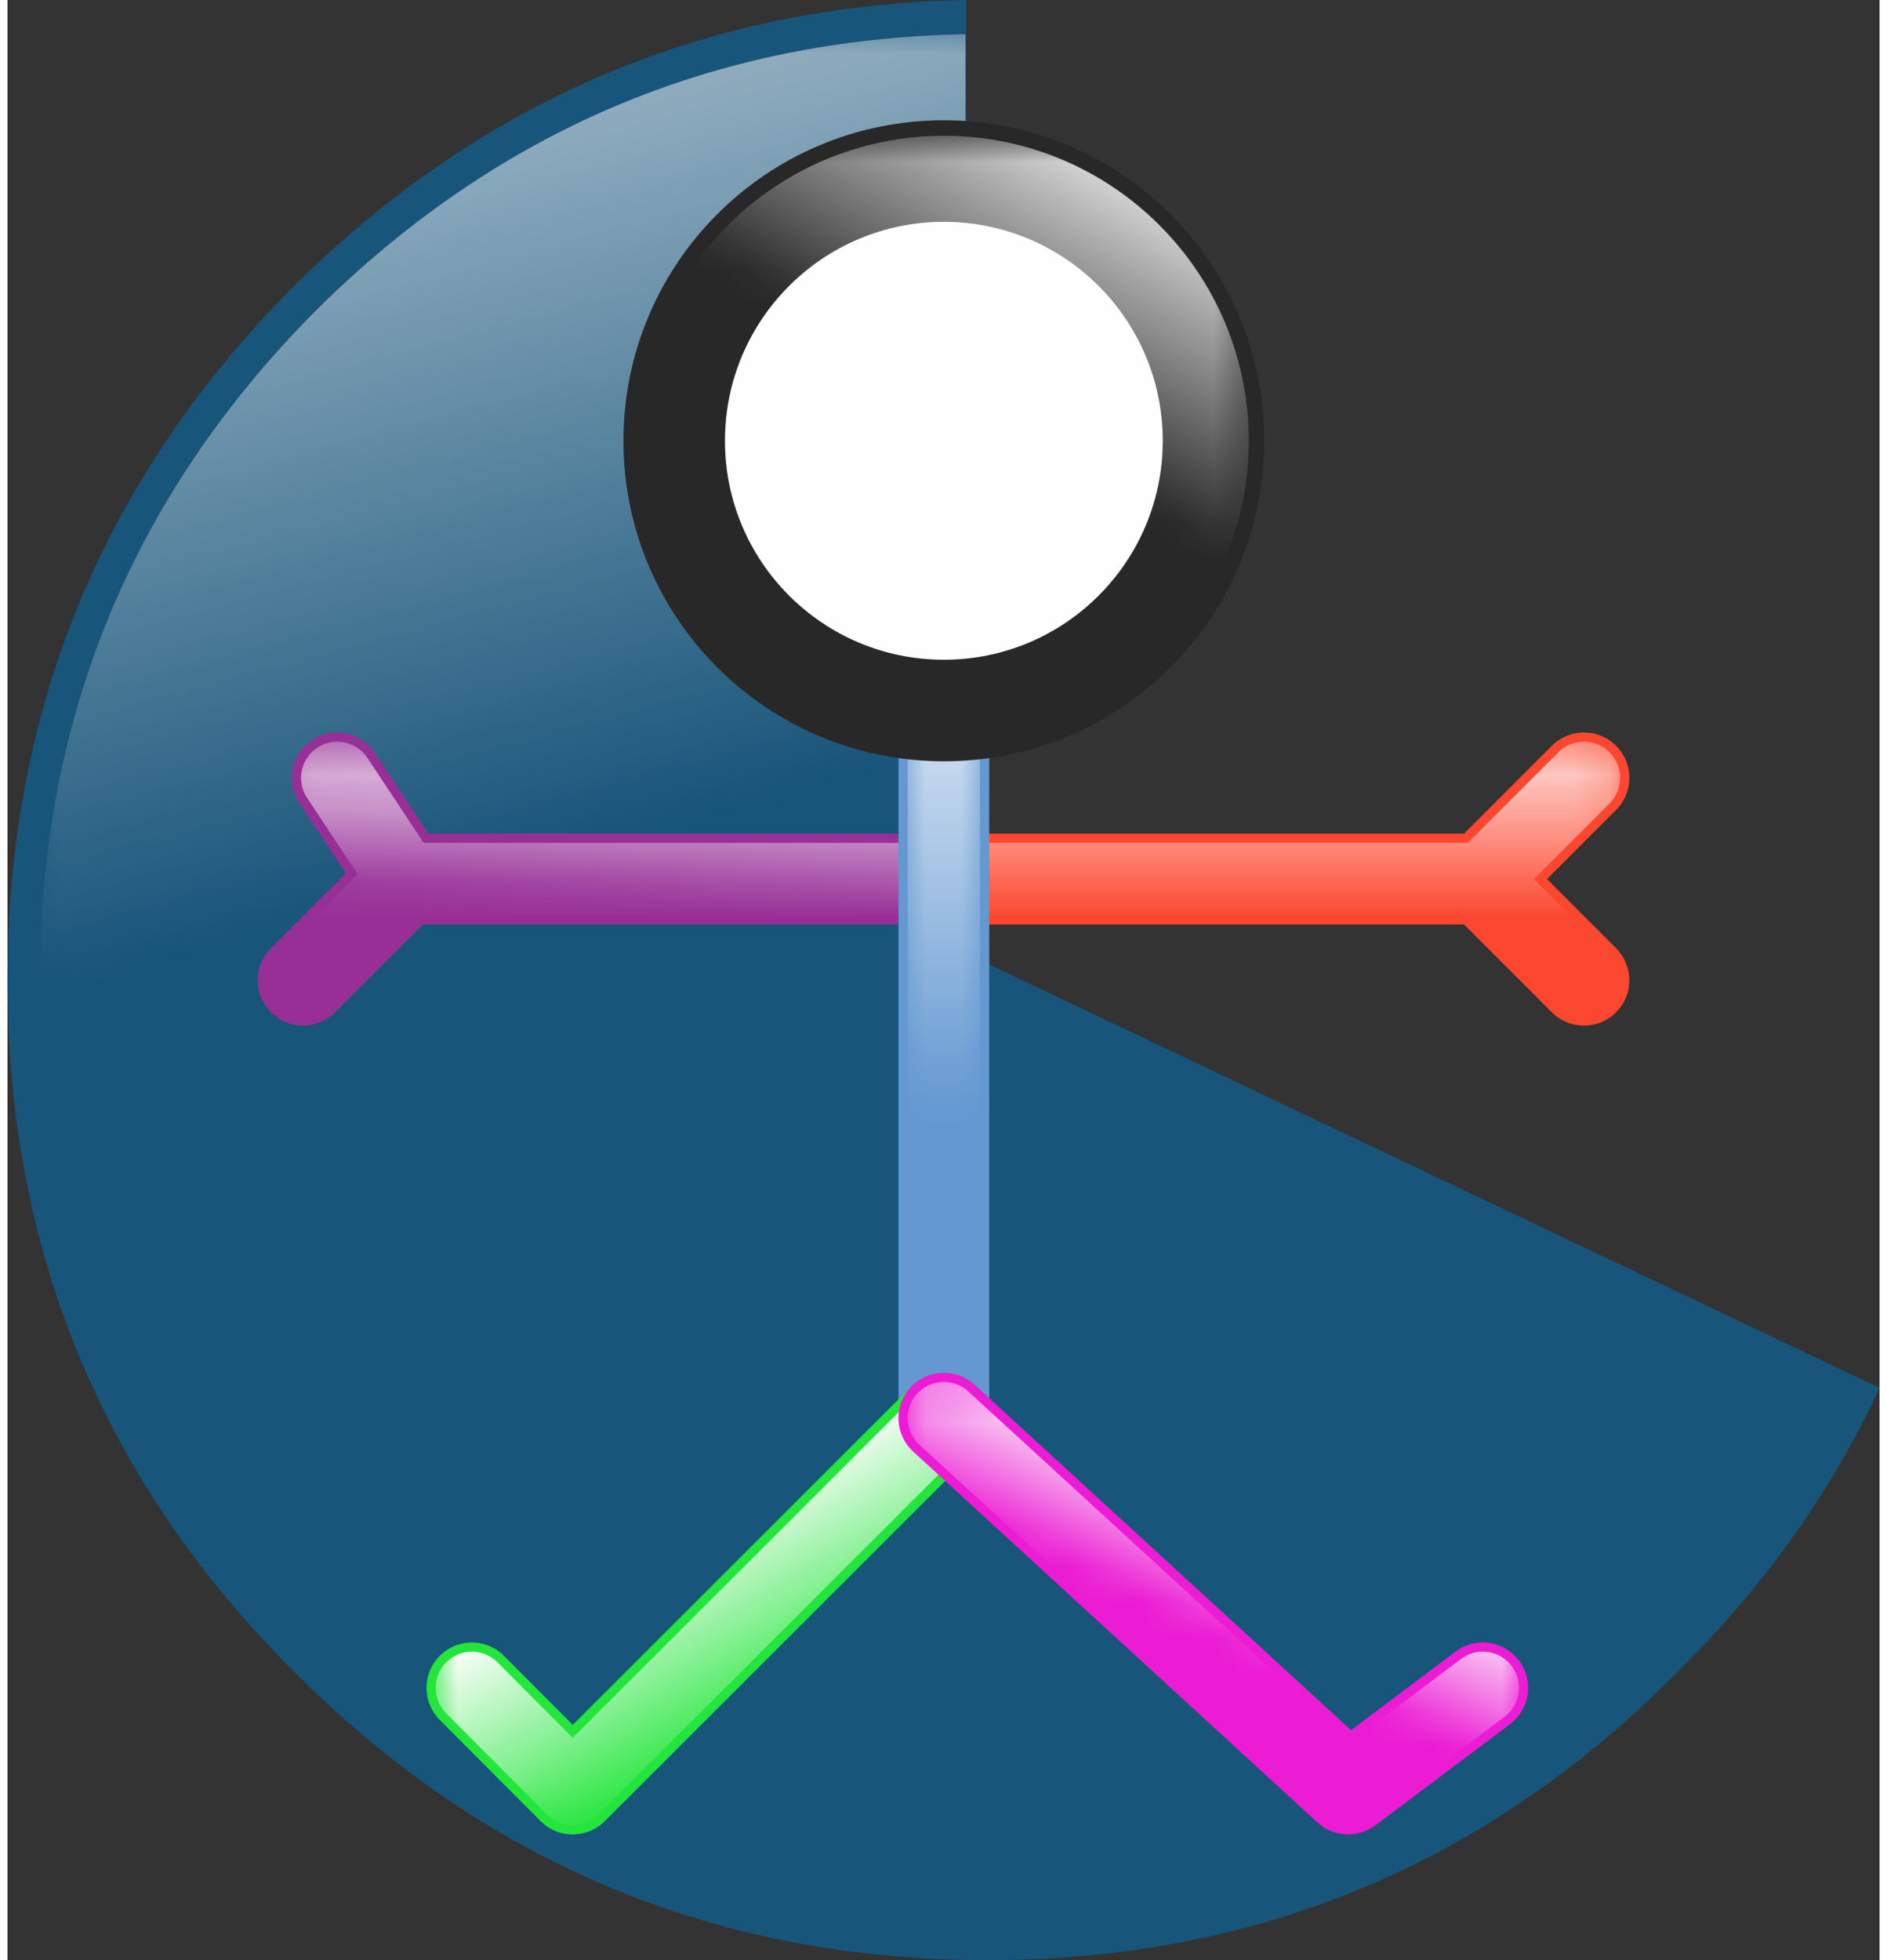 <?xml version="1.0" encoding="UTF-8"?>
<!DOCTYPE svg PUBLIC "-//W3C//DTD SVG 1.1//EN" "http://www.w3.org/Graphics/SVG/1.1/DTD/svg11.dtd">
<!-- Creator: CorelDRAW -->
<svg xmlns="http://www.w3.org/2000/svg" xml:space="preserve" width="52px" height="54px" version="1.1" style="shape-rendering:geometricPrecision; text-rendering:geometricPrecision; image-rendering:optimizeQuality; fill-rule:evenodd; clip-rule:evenodd"
viewBox="0 0 52 54.43"
 xmlns:xlink="http://www.w3.org/1999/xlink"
 xmlns:xodm="http://www.corel.com/coreldraw/odm/2003">
 <rect x="0" y="0" width="52" height="54.43" fill="#333333" stroke="none"/>
 <defs>
  <style type="text/css">
   <![CDATA[
    .str6 {stroke:#282829;stroke-width:2.82;stroke-miterlimit:22.926}
    .str7 {stroke:#FEFEFE;stroke-width:2.22;stroke-miterlimit:22.926}
    .str4 {stroke:#24E53B;stroke-width:2.52;stroke-linecap:round;stroke-linejoin:round;stroke-miterlimit:22.926}
    .str3 {stroke:#6398D1;stroke-width:2.52;stroke-linecap:round;stroke-linejoin:round;stroke-miterlimit:22.926}
    .str2 {stroke:#972F97;stroke-width:2.52;stroke-linecap:round;stroke-linejoin:round;stroke-miterlimit:22.926}
    .str5 {stroke:#EB1CD3;stroke-width:2.52;stroke-linecap:round;stroke-linejoin:round;stroke-miterlimit:22.926}
    .str0 {stroke:#FB472F;stroke-width:2.52;stroke-linecap:round;stroke-linejoin:round;stroke-miterlimit:22.926}
    .str1 {stroke:#FEFEFE;stroke-width:2.01;stroke-linecap:round;stroke-linejoin:round;stroke-miterlimit:22.926}
    .fil2 {fill:none;fill-rule:nonzero}
    .fil3 {fill:#FEFEFE}
    .fil1 {fill:#FEFEFE;fill-rule:nonzero}
    .fil0 {fill:#18557A;fill-rule:nonzero}
   ]]>
  </style>
       <mask id="id0">
  <linearGradient id="id1" gradientUnits="userSpaceOnUse" x1="21.46" y1="22" x2="11.93" y2="-13.55">
   <stop offset="0" style="stop-opacity:0; stop-color:white"/>
   <stop offset="0.522" style="stop-opacity:0.502; stop-color:white"/>
   <stop offset="1" style="stop-opacity:1; stop-color:white"/>
  </linearGradient>
        <rect style="fill:url(#id1)" x="0.45" y="0.5" width="51.1" height="53.44"/>
       </mask>
      <mask id="id2">
  <linearGradient id="id3" gradientUnits="userSpaceOnUse" x1="37.49" y1="25.52" x2="37.49" y2="19.8">
   <stop offset="0" style="stop-opacity:0; stop-color:white"/>
   <stop offset="1" style="stop-opacity:1; stop-color:white"/>
  </linearGradient>
       <rect style="fill:url(#id3)" x="24.05" y="20.59" width="20.75" height="7.64"/>
      </mask>
      <mask id="id4">
  <linearGradient id="id5" gradientUnits="userSpaceOnUse" x1="15.57" y1="25.09" x2="15.85" y2="18.2">
   <stop offset="0" style="stop-opacity:0; stop-color:white"/>
   <stop offset="0.361" style="stop-opacity:0.502; stop-color:white"/>
   <stop offset="1" style="stop-opacity:1; stop-color:white"/>
  </linearGradient>
       <rect style="fill:url(#id5)" x="7.2" y="20.59" width="19.82" height="7.64"/>
      </mask>
      <mask id="id6">
  <linearGradient id="id7" gradientUnits="userSpaceOnUse" x1="27.25" y1="30.92" x2="27.26" y2="15.39">
   <stop offset="0" style="stop-opacity:0; stop-color:white"/>
   <stop offset="1" style="stop-opacity:1; stop-color:white"/>
  </linearGradient>
       <rect style="fill:url(#id7)" x="24.99" y="19.66" width="2.03" height="20.73"/>
      </mask>
       <mask id="id8">
  <linearGradient id="id9" gradientUnits="userSpaceOnUse" x1="21.55" y1="47.9" x2="18.36" y2="42.37">
   <stop offset="0" style="stop-opacity:0; stop-color:white"/>
   <stop offset="1" style="stop-opacity:1; stop-color:white"/>
  </linearGradient>
        <rect style="fill:url(#id9)" x="11.89" y="38.37" width="15.13" height="12.32"/>
       </mask>
       <mask id="id10">
  <linearGradient id="id11" gradientUnits="userSpaceOnUse" x1="39.28" y1="48.14" x2="40.98" y2="44.53">
   <stop offset="0" style="stop-opacity:0; stop-color:white"/>
   <stop offset="1" style="stop-opacity:1; stop-color:white"/>
  </linearGradient>
        <rect style="fill:url(#id11)" x="25" y="38.37" width="16.99" height="12.32"/>
       </mask>
     <mask id="id12">
  <linearGradient id="id13" gradientUnits="userSpaceOnUse" x1="26.88" y1="11.37" x2="31.5" y2="3.37">
   <stop offset="0" style="stop-opacity:0; stop-color:white"/>
   <stop offset="1" style="stop-opacity:1; stop-color:white"/>
  </linearGradient>
      <rect style="fill:url(#id13)" x="17.53" y="3.77" width="16.95" height="16.94"/>
     </mask>
 </defs>
 <g id="Camada_x0020_1">
  <g id="_1253468716128">
   <g>
    <path class="fil0" d="M26.63 0c-7.25,0.14 -13.48,2.79 -18.68,7.95 -5.31,5.34 -7.95,11.76 -7.95,19.27 0,7.5 2.64,13.89 7.95,19.19 5.34,5.35 11.76,8.02 19.27,8.02 7.5,0 13.89,-2.67 19.19,-8.02 2.4,-2.38 4.27,-5.01 5.59,-7.87l-25.37 -12.06 0 -26.48 0 0z"/>
   </g>
   <g>
    <g>
     <g>
      <path class="fil1" style="mask:url(#id0)" d="M26.61 0.95c-7,0.13 -13.01,2.68 -18.04,7.67 -5.12,5.15 -7.67,11.35 -7.67,18.6 0,7.24 2.55,13.41 7.67,18.52 5.16,5.16 11.36,7.75 18.6,7.75 7.25,0 13.42,-2.59 18.53,-7.75 2.32,-2.29 4.12,-4.83 5.4,-7.6l-24.49 -11.63 0 -25.56 0 0z"/>
     </g>
    </g>
   </g>
   <g id="_2601144651616">
    <g>
     <path class="fil2 str0" d="M43.79 21.6l-2.81 2.81 2.81 2.81m-18.73 -2.81l15.92 0"/>
    </g>
    <g>
     <path class="fil2 str1" style="mask:url(#id2)" d="M43.79 21.6l-2.81 2.81 2.81 2.81m-18.73 -2.81l15.92 0"/>
    </g>
    <g>
     <path class="fil2 str2" d="M9.16 21.6l1.86 2.81 14.99 0m-14.99 0l-2.81 2.81"/>
    </g>
    <g>
     <path class="fil2 str1" style="mask:url(#id4)" d="M9.16 21.6l1.86 2.81 14.99 0m-14.99 0l-2.81 2.81"/>
    </g>
    <g>
     <polyline class="fil2 str3" points="26.01,20.67 26.01,24.41 26.01,39.38 "/>
    </g>
    <g>
     <polyline class="fil2 str1" style="mask:url(#id6)" points="26.01,20.67 26.01,24.41 26.01,39.38 "/>
    </g>
    <g>
     <polyline class="fil2 str4" points="26.01,39.38 15.7,49.68 12.9,46.87 "/>
     <g>
      <polyline class="fil2 str1" style="mask:url(#id8)" points="26.01,39.38 15.7,49.68 12.9,46.87 "/>
     </g>
    </g>
    <g>
     <polyline class="fil2 str5" points="26.01,39.38 37.24,49.68 40.98,46.87 "/>
     <g>
      <polyline class="fil2 str1" style="mask:url(#id10)" points="26.01,39.38 37.24,49.68 40.98,46.87 "/>
     </g>
    </g>
    <circle class="fil3 str6" cx="26.01" cy="12.24" r="7.49"/>
    <path class="fil3 str7" style="mask:url(#id12)" d="M33.37 12.24c0,-4.06 -3.3,-7.36 -7.36,-7.36 -4.07,0 -7.37,3.3 -7.37,7.36 0,4.07 3.3,7.36 7.37,7.36 4.06,0 7.36,-3.29 7.36,-7.36z"/>
   </g>
  </g>
 </g>
</svg>
